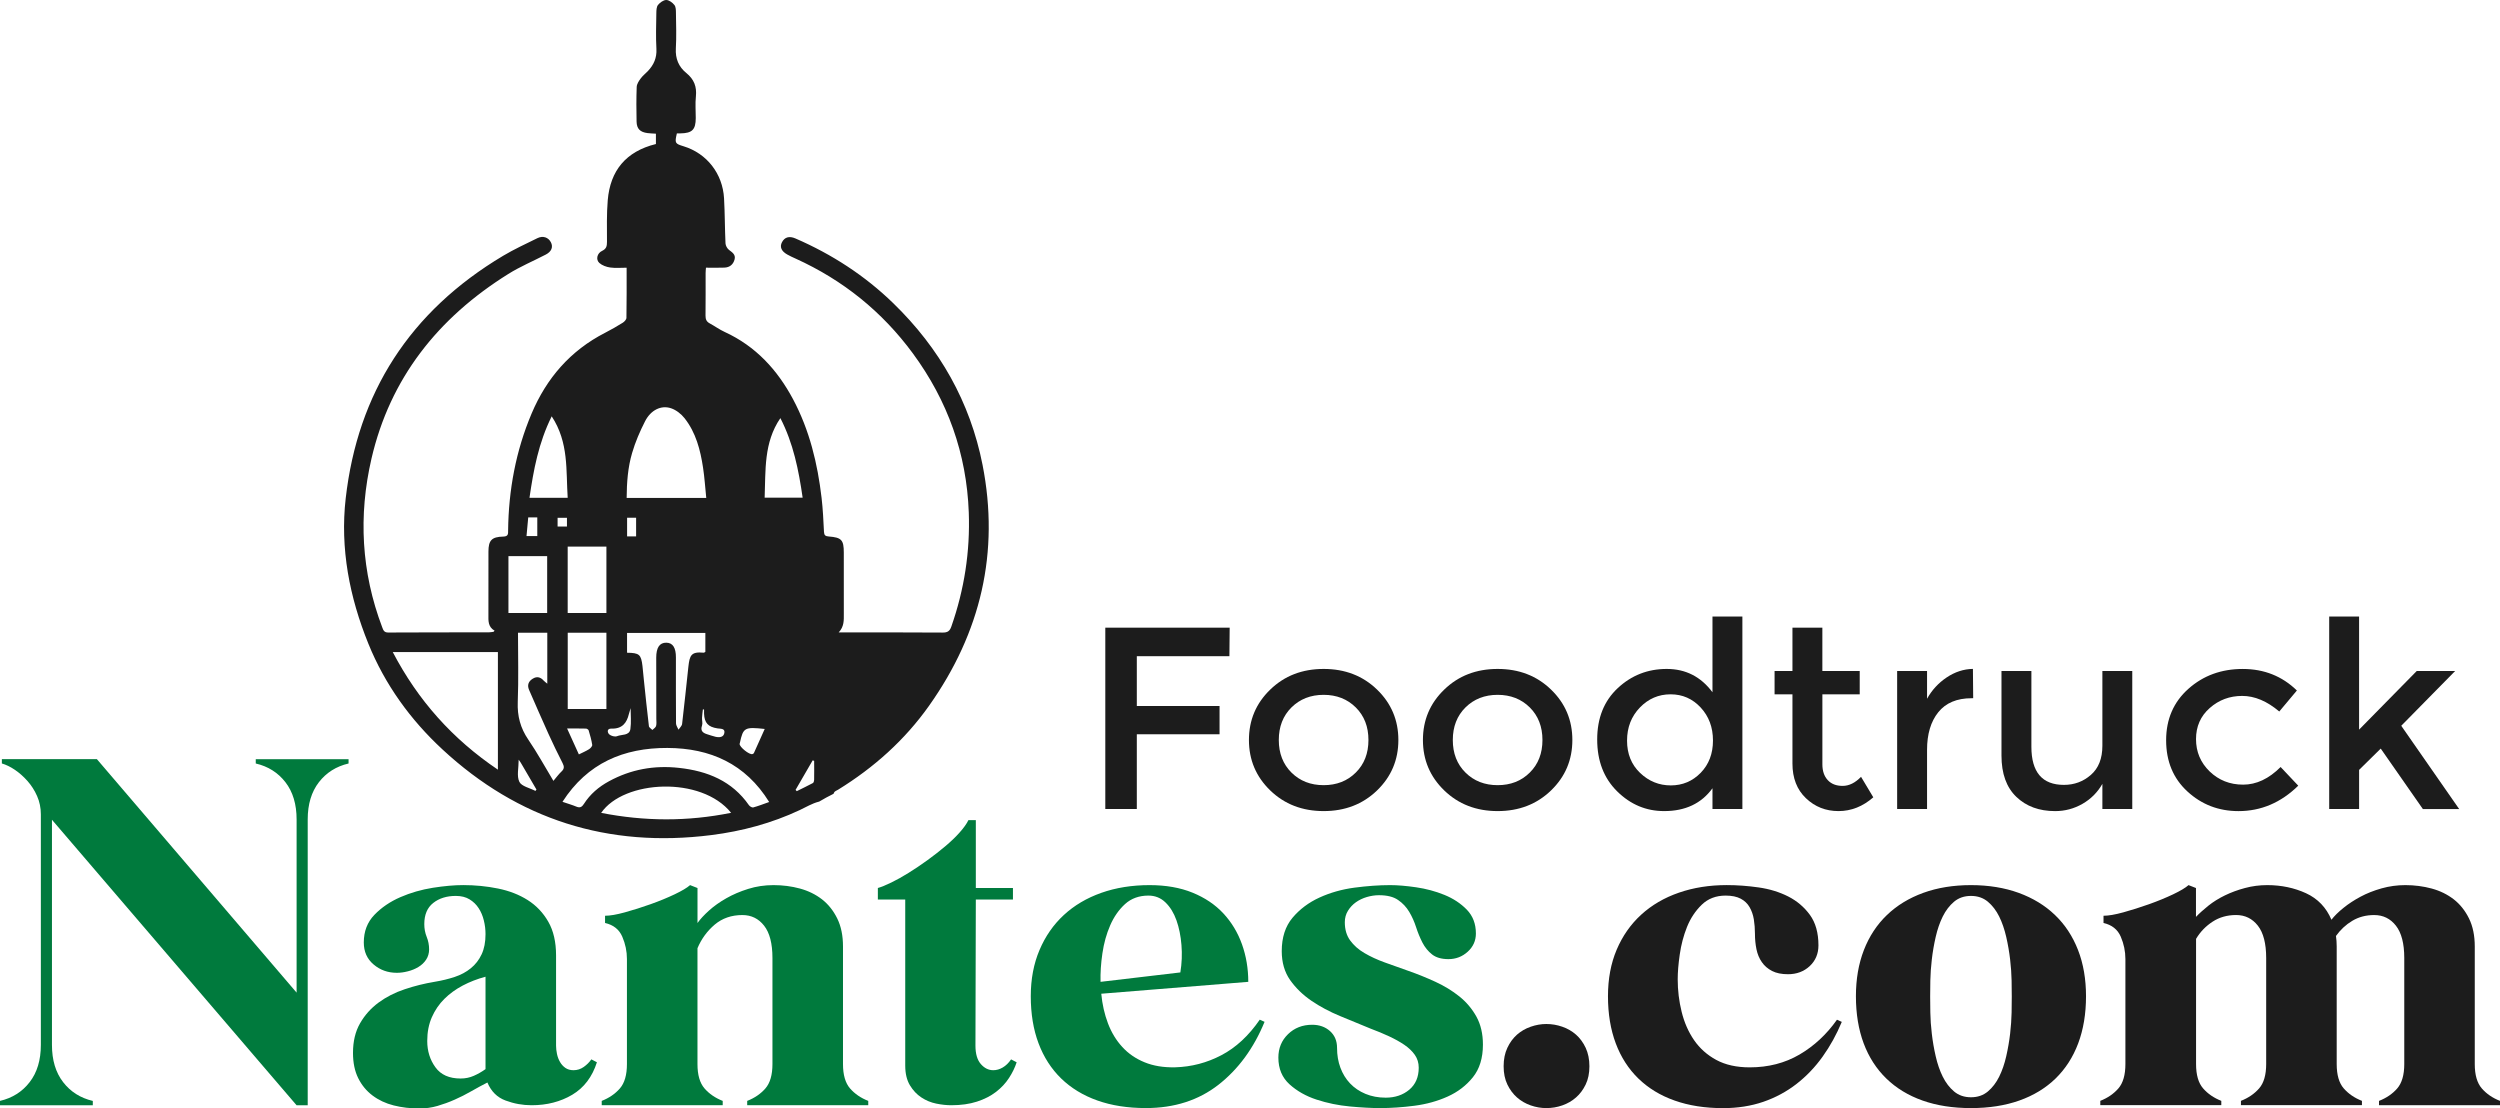 <svg xmlns="http://www.w3.org/2000/svg" width="106" height="47" viewBox="0 0 106 47" fill="none"><path d="M41.66 19.71C41.136 17.053 39.844 14.767 37.873 12.855C36.67 11.686 35.278 10.783 33.726 10.11C33.462 9.996 33.267 10.055 33.155 10.272C33.053 10.469 33.128 10.65 33.381 10.792C33.494 10.856 33.612 10.91 33.731 10.963C35.75 11.878 37.408 13.222 38.702 14.979C40.184 16.993 40.985 19.239 41.076 21.723C41.137 23.385 40.887 24.997 40.336 26.568C40.268 26.762 40.175 26.823 39.964 26.821C38.595 26.81 37.227 26.815 35.857 26.815C35.758 26.815 35.659 26.815 35.559 26.815C35.795 26.568 35.779 26.295 35.778 26.022C35.775 25.157 35.777 24.293 35.777 23.428C35.777 22.894 35.682 22.789 35.139 22.747C34.999 22.737 34.945 22.697 34.937 22.554C34.913 22.072 34.891 21.588 34.835 21.109C34.665 19.653 34.325 18.241 33.627 16.93C32.965 15.689 32.05 14.682 30.723 14.073C30.503 13.972 30.306 13.827 30.093 13.712C29.952 13.637 29.913 13.534 29.914 13.382C29.922 12.78 29.916 12.178 29.918 11.576C29.918 11.504 29.927 11.432 29.933 11.35C30.21 11.35 30.463 11.358 30.716 11.347C30.941 11.338 31.089 11.214 31.146 11.001C31.201 10.794 31.05 10.704 30.909 10.595C30.831 10.534 30.766 10.414 30.761 10.318C30.732 9.684 30.735 9.047 30.7 8.414C30.642 7.359 29.967 6.504 28.987 6.203C28.615 6.09 28.604 6.068 28.7 5.655C28.749 5.655 28.8 5.656 28.852 5.655C29.35 5.647 29.498 5.498 29.5 5.006C29.5 4.701 29.474 4.392 29.506 4.091C29.548 3.679 29.433 3.365 29.097 3.093C28.776 2.833 28.631 2.483 28.656 2.056C28.685 1.557 28.667 1.056 28.66 0.555C28.659 0.439 28.66 0.297 28.596 0.214C28.515 0.111 28.368 0.001 28.25 9.54531e-06C28.131 -0.001 27.983 0.108 27.9 0.209C27.835 0.291 27.831 0.432 27.829 0.548C27.821 1.056 27.804 1.567 27.832 2.073C27.853 2.453 27.721 2.75 27.468 3.016C27.367 3.121 27.248 3.213 27.163 3.33C27.086 3.435 27.001 3.564 26.996 3.686C26.978 4.177 26.98 4.669 26.991 5.16C26.999 5.464 27.143 5.603 27.456 5.643C27.573 5.659 27.693 5.66 27.811 5.668V6.107C26.53 6.422 25.875 7.244 25.769 8.482C25.719 9.072 25.735 9.667 25.736 10.26C25.736 10.436 25.709 10.553 25.526 10.639C25.315 10.739 25.253 11.007 25.413 11.15C25.531 11.254 25.709 11.319 25.871 11.342C26.091 11.374 26.318 11.351 26.569 11.351C26.569 12.076 26.573 12.777 26.561 13.478C26.56 13.548 26.476 13.639 26.406 13.683C26.164 13.834 25.916 13.977 25.662 14.107C24.176 14.867 23.171 16.043 22.54 17.534C21.87 19.118 21.565 20.777 21.544 22.488C21.543 22.628 21.56 22.746 21.34 22.751C20.846 22.762 20.71 22.912 20.71 23.389C20.709 24.279 20.712 25.169 20.709 26.059C20.708 26.315 20.684 26.575 20.97 26.741C20.956 26.756 20.941 26.772 20.927 26.788C20.86 26.796 20.793 26.811 20.726 26.811C19.304 26.814 17.884 26.81 16.462 26.819C16.284 26.82 16.252 26.719 16.205 26.595C15.318 24.255 15.192 21.86 15.751 19.444C16.539 16.046 18.562 13.482 21.551 11.617C22.054 11.302 22.611 11.069 23.141 10.794C23.386 10.667 23.462 10.472 23.357 10.271C23.249 10.063 23.022 9.983 22.786 10.098C22.297 10.339 21.799 10.568 21.332 10.846C17.375 13.208 15.167 16.661 14.658 21.128C14.416 23.254 14.818 25.318 15.621 27.298C16.319 29.017 17.395 30.513 18.765 31.78C21.963 34.743 25.777 35.965 30.164 35.407C31.461 35.243 32.722 34.905 33.909 34.347C34.175 34.222 34.434 34.064 34.715 33.992C34.721 33.991 34.726 33.989 34.732 33.988C34.93 33.869 35.134 33.76 35.341 33.657C35.349 33.64 35.359 33.623 35.366 33.603C35.385 33.551 35.473 33.52 35.532 33.485C37.059 32.544 38.365 31.375 39.393 29.923C41.589 26.822 42.389 23.415 41.66 19.71ZM21.111 32.634C19.187 31.337 17.72 29.692 16.654 27.649H21.111V32.634ZM33.088 17.728C33.636 18.792 33.863 19.927 34.032 21.101H32.421C32.467 19.946 32.376 18.77 33.088 17.728ZM31.373 31.488C31.511 30.851 31.573 30.815 32.424 30.908C32.269 31.255 32.119 31.593 31.966 31.928C31.958 31.948 31.929 31.965 31.905 31.973C31.779 32.017 31.343 31.667 31.36 31.537C31.361 31.52 31.37 31.505 31.373 31.488ZM30.424 30.884C30.553 30.904 30.749 30.878 30.713 31.077C30.679 31.265 30.501 31.277 30.336 31.239C30.218 31.212 30.104 31.169 29.988 31.134C29.797 31.076 29.688 30.985 29.766 30.762C29.8 30.665 29.761 30.546 29.766 30.437C29.772 30.317 29.789 30.197 29.802 30.078C29.819 30.079 29.836 30.081 29.852 30.083C29.852 30.142 29.849 30.201 29.852 30.26C29.868 30.653 30.024 30.823 30.424 30.884ZM28.25 27.25C27.965 27.248 27.824 27.459 27.824 27.888C27.825 28.752 27.826 29.616 27.828 30.481C27.828 30.582 27.845 30.69 27.817 30.784C27.798 30.849 27.716 30.895 27.661 30.951C27.61 30.898 27.521 30.848 27.514 30.79C27.435 30.135 27.368 29.478 27.299 28.82C27.278 28.626 27.264 28.431 27.241 28.238C27.182 27.748 27.108 27.683 26.587 27.676V26.836H29.907V27.64C29.879 27.654 29.856 27.676 29.834 27.674C29.304 27.623 29.241 27.786 29.187 28.272C29.099 29.08 29.017 29.889 28.921 30.696C28.911 30.781 28.822 30.858 28.768 30.938C28.732 30.849 28.663 30.761 28.663 30.672C28.656 29.74 28.659 28.808 28.659 27.876C28.661 27.46 28.523 27.252 28.25 27.25ZM26.589 22.743V21.951H26.971V22.743H26.589ZM27.35 17.863C27.594 17.384 28.034 17.167 28.457 17.312C28.671 17.385 28.882 17.551 29.023 17.729C29.508 18.343 29.695 19.077 29.809 19.827C29.873 20.243 29.899 20.665 29.945 21.111H26.57C26.575 20.458 26.62 19.817 26.803 19.201C26.938 18.74 27.131 18.291 27.35 17.863ZM26.569 9.166C26.567 9.073 26.569 8.98 26.569 8.888C26.554 8.511 26.612 8.147 26.775 7.81C26.611 8.147 26.554 8.511 26.569 8.888C26.567 8.981 26.567 9.073 26.569 9.166ZM25.923 30.893C26.381 30.908 26.575 30.654 26.666 30.27C26.688 30.182 26.717 30.095 26.738 30.024C26.738 30.315 26.771 30.62 26.728 30.914C26.684 31.2 26.36 31.132 26.163 31.214C26.076 31.251 25.906 31.205 25.832 31.137C25.748 31.06 25.724 30.886 25.923 30.893ZM24.07 23.175H25.712V25.991H24.07V23.175ZM24.072 30.061V26.829H25.712V30.061H24.072ZM25.11 31.581C25.119 31.636 25.039 31.727 24.976 31.766C24.841 31.851 24.691 31.913 24.544 31.987C24.369 31.601 24.216 31.265 24.045 30.888C24.335 30.888 24.59 30.885 24.846 30.892C24.886 30.893 24.948 30.934 24.959 30.969C25.018 31.169 25.079 31.373 25.11 31.581ZM23.392 17.652C24.122 18.762 23.994 19.942 24.07 21.107H22.45C22.622 19.931 22.83 18.785 23.392 17.652ZM24.039 21.954V22.326H23.642V21.954H24.039ZM22.397 21.938H22.781V22.73H22.324C22.348 22.468 22.372 22.213 22.397 21.938ZM21.558 23.581H23.2V25.991H21.558V23.581ZM22.702 33.535C22.465 33.411 22.113 33.34 22.021 33.15C21.902 32.903 21.992 32.561 21.992 32.21C22.037 32.274 22.062 32.305 22.081 32.339C22.303 32.718 22.525 33.097 22.746 33.477C22.731 33.496 22.717 33.516 22.702 33.535ZM23.465 33.109C23.101 32.506 22.779 31.916 22.401 31.362C22.064 30.868 21.93 30.358 21.953 29.765C21.991 28.794 21.963 27.822 21.963 26.827H23.205V28.989C23.137 28.931 23.09 28.899 23.053 28.859C22.922 28.711 22.769 28.666 22.593 28.774C22.404 28.888 22.345 29.049 22.433 29.253C22.706 29.875 22.974 30.498 23.255 31.116C23.444 31.533 23.645 31.947 23.853 32.355C23.923 32.494 23.935 32.593 23.81 32.71C23.686 32.825 23.589 32.964 23.465 33.109ZM25.489 34.466C26.45 33.068 29.734 32.892 30.999 34.463C29.148 34.837 27.335 34.827 25.489 34.466ZM31.935 34.236C31.886 34.249 31.79 34.19 31.754 34.139C31.044 33.118 30.004 32.691 28.79 32.558C27.734 32.441 26.745 32.621 25.818 33.127C25.384 33.363 25.02 33.675 24.758 34.086C24.675 34.216 24.594 34.266 24.44 34.202C24.267 34.13 24.086 34.078 23.849 33.997C24.905 32.355 26.446 31.705 28.299 31.713C30.116 31.721 31.608 32.384 32.613 34.005C32.353 34.097 32.147 34.178 31.935 34.236ZM34.519 33.072C34.518 33.116 34.499 33.184 34.465 33.202C34.241 33.322 34.011 33.432 33.783 33.545C33.766 33.528 33.749 33.51 33.732 33.491C33.974 33.074 34.215 32.657 34.457 32.24C34.478 32.247 34.5 32.253 34.52 32.26C34.522 32.532 34.524 32.801 34.519 33.072Z" fill="#1C1C1C"></path><path d="M48.201 27.823V29.935H51.709V31.134H48.201V34.303H46.865V26.613H52.138L52.127 27.823H48.201Z" fill="#1C1C1C"></path><path d="M58.386 33.516C57.782 34.099 57.028 34.39 56.123 34.39C55.218 34.39 54.463 34.098 53.86 33.516C53.256 32.932 52.955 32.22 52.955 31.376C52.955 30.533 53.256 29.819 53.86 29.237C54.464 28.653 55.218 28.363 56.123 28.363C57.028 28.363 57.783 28.654 58.386 29.237C58.988 29.819 59.291 30.533 59.291 31.376C59.291 32.22 58.989 32.933 58.386 33.516ZM54.758 32.757C55.117 33.113 55.571 33.291 56.122 33.291C56.672 33.291 57.127 33.114 57.485 32.757C57.844 32.402 58.022 31.941 58.022 31.376C58.022 30.811 57.844 30.352 57.485 29.995C57.127 29.64 56.672 29.461 56.122 29.461C55.571 29.461 55.117 29.64 54.758 29.995C54.4 30.351 54.221 30.811 54.221 31.376C54.221 31.941 54.401 32.402 54.758 32.757Z" fill="#1C1C1C"></path><path d="M65.763 33.516C65.159 34.099 64.405 34.39 63.5 34.39C62.595 34.39 61.84 34.098 61.237 33.516C60.633 32.932 60.332 32.22 60.332 31.376C60.332 30.533 60.633 29.819 61.237 29.237C61.841 28.653 62.595 28.363 63.5 28.363C64.405 28.363 65.16 28.654 65.763 29.237C66.367 29.82 66.668 30.533 66.668 31.376C66.668 32.22 66.367 32.933 65.763 33.516ZM62.136 32.757C62.495 33.113 62.95 33.291 63.5 33.291C64.05 33.291 64.505 33.114 64.863 32.757C65.222 32.402 65.4 31.941 65.4 31.376C65.4 30.811 65.221 30.352 64.863 29.995C64.505 29.64 64.05 29.461 63.5 29.461C62.95 29.461 62.495 29.64 62.136 29.995C61.778 30.351 61.599 30.811 61.599 31.376C61.598 31.941 61.778 32.402 62.136 32.757Z" fill="#1C1C1C"></path><path d="M68.569 33.555C68.003 32.997 67.721 32.264 67.721 31.355C67.721 30.445 68.011 29.72 68.592 29.177C69.173 28.634 69.865 28.363 70.669 28.363C71.472 28.363 72.118 28.692 72.609 29.352V26.14H73.877V34.303H72.609V33.422C72.141 34.067 71.459 34.39 70.562 34.39C69.797 34.391 69.134 34.112 68.569 33.555ZM68.987 31.403C68.987 31.965 69.172 32.421 69.541 32.773C69.91 33.125 70.344 33.301 70.842 33.301C71.341 33.301 71.762 33.123 72.11 32.767C72.456 32.411 72.63 31.954 72.63 31.398C72.63 30.84 72.456 30.374 72.11 30C71.762 29.625 71.337 29.439 70.832 29.439C70.326 29.439 69.892 29.625 69.53 30C69.168 30.376 68.987 30.843 68.987 31.403Z" fill="#1C1C1C"></path><path d="M77.269 29.44V32.41C77.269 32.689 77.344 32.911 77.495 33.075C77.646 33.24 77.857 33.322 78.128 33.322C78.399 33.322 78.66 33.194 78.908 32.937L79.428 33.806C78.984 34.195 78.492 34.39 77.952 34.39C77.412 34.39 76.952 34.208 76.572 33.845C76.191 33.483 76 32.992 76 32.377V29.44H75.242V28.45H76V26.613H77.268V28.45H78.852V29.44H77.269Z" fill="#1C1C1C"></path><path d="M83.596 29.605C82.971 29.605 82.499 29.804 82.182 30.2C81.865 30.595 81.707 31.127 81.707 31.794V34.303H80.439V28.45H81.707V29.627C81.911 29.26 82.188 28.959 82.538 28.724C82.889 28.489 83.26 28.368 83.652 28.361L83.663 29.604C83.641 29.605 83.618 29.605 83.596 29.605Z" fill="#1C1C1C"></path><path d="M89.141 31.618V28.45H90.408V34.303H89.141V33.236C88.936 33.595 88.656 33.877 88.297 34.083C87.939 34.288 87.552 34.391 87.138 34.391C86.459 34.391 85.911 34.189 85.492 33.786C85.072 33.383 84.863 32.8 84.863 32.037V28.45H86.131V31.662C86.131 32.741 86.591 33.279 87.511 33.279C87.948 33.279 88.329 33.139 88.653 32.856C88.978 32.574 89.141 32.162 89.141 31.618Z" fill="#1C1C1C"></path><path d="M94.911 34.391C94.073 34.391 93.353 34.115 92.749 33.561C92.145 33.007 91.844 32.282 91.844 31.388C91.844 30.494 92.159 29.765 92.789 29.205C93.419 28.644 94.187 28.364 95.092 28.364C95.997 28.364 96.763 28.669 97.388 29.277L96.641 30.168C96.121 29.727 95.596 29.507 95.069 29.507C94.54 29.507 94.082 29.677 93.694 30.019C93.306 30.36 93.111 30.8 93.111 31.338C93.111 31.877 93.303 32.334 93.688 32.708C94.074 33.081 94.546 33.269 95.109 33.269C95.67 33.269 96.201 33.02 96.698 32.521L97.446 33.313C96.713 34.032 95.868 34.391 94.911 34.391Z" fill="#1C1C1C"></path><path d="M100.025 34.303H98.758V26.14H100.025V30.937L102.469 28.451H104.098L101.813 30.773L104.269 34.304H102.73L100.943 31.74L100.026 32.643V34.303H100.025Z" fill="#1C1C1C"></path><path d="M0 46.678C0.525 46.555 0.944 46.29 1.259 45.881C1.574 45.474 1.732 44.948 1.732 44.305V34.528C1.732 34.253 1.679 33.995 1.574 33.756C1.469 33.516 1.332 33.302 1.164 33.113C0.996 32.924 0.818 32.767 0.629 32.639C0.441 32.512 0.256 32.423 0.079 32.371V32.188H4.108L12.576 42.088V34.743C12.576 34.1 12.418 33.575 12.103 33.167C11.788 32.76 11.369 32.494 10.844 32.372V32.189H14.779V32.372C14.254 32.495 13.835 32.76 13.52 33.167C13.205 33.576 13.047 34.1 13.047 34.743V46.862H12.574L2.203 34.758V44.306C2.203 44.949 2.361 45.475 2.676 45.882C2.99 46.29 3.41 46.556 3.935 46.679V46.862H0V46.678Z" fill="#007A3D"></path><path d="M14.967 44.643C14.967 44.154 15.066 43.736 15.266 43.389C15.465 43.042 15.727 42.748 16.053 42.508C16.379 42.269 16.748 42.08 17.163 41.943C17.577 41.804 17.999 41.7 18.43 41.628C18.734 41.578 19.017 41.509 19.279 41.422C19.542 41.335 19.77 41.212 19.963 41.054C20.158 40.896 20.31 40.7 20.42 40.465C20.531 40.23 20.586 39.945 20.586 39.608C20.586 39.414 20.563 39.221 20.515 39.027C20.468 38.833 20.395 38.66 20.295 38.507C20.196 38.353 20.067 38.229 19.91 38.133C19.752 38.036 19.559 37.987 19.328 37.987C18.939 37.987 18.619 38.087 18.368 38.286C18.116 38.485 17.99 38.783 17.99 39.182C17.99 39.375 18.024 39.556 18.092 39.725C18.16 39.893 18.194 40.069 18.194 40.253C18.194 40.416 18.152 40.562 18.068 40.689C17.984 40.817 17.873 40.921 17.737 41.002C17.601 41.084 17.452 41.145 17.289 41.185C17.126 41.227 16.972 41.247 16.825 41.247C16.447 41.247 16.119 41.13 15.842 40.895C15.563 40.66 15.425 40.349 15.425 39.961C15.425 39.492 15.574 39.102 15.873 38.791C16.172 38.48 16.539 38.23 16.975 38.04C17.41 37.851 17.87 37.719 18.352 37.642C18.835 37.566 19.265 37.528 19.643 37.528C20.146 37.528 20.637 37.576 21.114 37.673C21.592 37.77 22.011 37.933 22.373 38.162C22.735 38.391 23.027 38.697 23.247 39.08C23.467 39.463 23.577 39.94 23.577 40.511V44.336C23.577 44.448 23.591 44.565 23.616 44.688C23.642 44.811 23.684 44.923 23.743 45.025C23.8 45.126 23.876 45.211 23.971 45.278C24.066 45.344 24.181 45.377 24.317 45.377C24.474 45.377 24.619 45.331 24.75 45.239C24.881 45.146 24.988 45.04 25.073 44.917L25.309 45.04C25.11 45.663 24.761 46.121 24.263 46.418C23.765 46.713 23.19 46.862 22.54 46.862C22.162 46.862 21.795 46.796 21.438 46.663C21.08 46.531 20.824 46.276 20.666 45.898C20.446 46.01 20.22 46.133 19.989 46.265C19.758 46.398 19.522 46.518 19.281 46.624C19.039 46.732 18.794 46.82 18.549 46.892C18.302 46.963 18.048 47 17.786 47C17.397 47 17.033 46.956 16.692 46.87C16.351 46.784 16.052 46.643 15.796 46.45C15.538 46.256 15.336 46.011 15.189 45.715C15.041 45.418 14.967 45.061 14.967 44.643ZM19.531 45.729C19.73 45.729 19.916 45.691 20.09 45.614C20.264 45.538 20.428 45.443 20.586 45.331V41.413C20.239 41.505 19.917 41.631 19.618 41.788C19.32 41.946 19.059 42.135 18.84 42.354C18.619 42.573 18.443 42.831 18.312 43.126C18.181 43.423 18.115 43.758 18.115 44.136C18.115 44.565 18.231 44.937 18.462 45.253C18.691 45.572 19.049 45.729 19.531 45.729Z" fill="#007A3D"></path><path d="M25.512 46.678C25.826 46.555 26.084 46.379 26.283 46.15C26.483 45.92 26.582 45.575 26.582 45.117V40.664C26.582 40.338 26.517 40.022 26.385 39.716C26.254 39.41 26.01 39.216 25.654 39.134V38.828C25.864 38.828 26.145 38.78 26.496 38.683C26.847 38.586 27.209 38.472 27.582 38.339C27.954 38.207 28.296 38.066 28.605 37.919C28.915 37.771 29.133 37.641 29.259 37.529L29.574 37.652V39.136C29.689 38.973 29.852 38.797 30.061 38.608C30.271 38.419 30.515 38.246 30.793 38.088C31.071 37.929 31.38 37.797 31.721 37.69C32.063 37.582 32.421 37.529 32.799 37.529C33.187 37.529 33.56 37.577 33.917 37.674C34.273 37.771 34.585 37.925 34.854 38.133C35.121 38.342 35.336 38.612 35.499 38.943C35.662 39.275 35.743 39.67 35.743 40.129V45.117C35.743 45.577 35.843 45.92 36.042 46.15C36.242 46.379 36.499 46.555 36.814 46.678V46.861H31.681V46.678C31.996 46.555 32.253 46.379 32.453 46.15C32.652 45.92 32.752 45.575 32.752 45.117V40.618C32.752 40.006 32.634 39.55 32.398 39.249C32.162 38.948 31.855 38.798 31.477 38.798C31.015 38.798 30.624 38.934 30.304 39.203C29.985 39.474 29.74 39.808 29.573 40.205V45.117C29.573 45.577 29.672 45.92 29.872 46.15C30.071 46.379 30.329 46.555 30.643 46.678V46.861H25.513V46.678H25.512Z" fill="#007A3D"></path><path d="M38.385 38.14H37.221V37.651C37.368 37.61 37.556 37.534 37.787 37.421C38.018 37.309 38.264 37.172 38.527 37.008C38.789 36.845 39.054 36.666 39.322 36.473C39.589 36.279 39.841 36.083 40.078 35.883C40.313 35.685 40.519 35.489 40.691 35.294C40.864 35.1 40.988 34.926 41.061 34.774H41.375V37.651H42.949V38.14H41.375L41.359 44.336C41.359 44.683 41.436 44.943 41.588 45.117C41.74 45.291 41.916 45.377 42.115 45.377C42.251 45.377 42.385 45.339 42.516 45.262C42.648 45.185 42.765 45.071 42.87 44.918L43.106 45.041C43.032 45.266 42.925 45.488 42.782 45.706C42.64 45.926 42.457 46.122 42.232 46.296C42.006 46.47 41.736 46.607 41.422 46.709C41.107 46.811 40.745 46.862 40.335 46.862C40.136 46.862 39.923 46.839 39.697 46.793C39.471 46.747 39.262 46.661 39.068 46.533C38.873 46.406 38.711 46.232 38.579 46.014C38.448 45.794 38.382 45.516 38.382 45.179V38.14H38.385Z" fill="#007A3D"></path><path d="M43.705 42.24C43.705 41.516 43.828 40.863 44.075 40.282C44.321 39.7 44.665 39.205 45.105 38.798C45.546 38.39 46.076 38.076 46.694 37.857C47.313 37.638 47.996 37.529 48.741 37.529C49.433 37.529 50.042 37.636 50.566 37.85C51.091 38.064 51.526 38.358 51.872 38.73C52.218 39.102 52.481 39.538 52.66 40.038C52.838 40.538 52.927 41.068 52.927 41.63L46.694 42.134C46.736 42.583 46.83 43.001 46.977 43.389C47.124 43.776 47.326 44.11 47.584 44.39C47.84 44.672 48.156 44.888 48.528 45.04C48.9 45.194 49.334 45.265 49.827 45.254C50.52 45.234 51.172 45.063 51.786 44.741C52.4 44.42 52.943 43.918 53.414 43.234L53.618 43.326C53.157 44.448 52.503 45.338 51.66 45.996C50.815 46.654 49.789 46.982 48.583 46.982C47.817 46.982 47.132 46.875 46.529 46.661C45.925 46.447 45.414 46.135 44.994 45.728C44.575 45.32 44.254 44.823 44.034 44.236C43.814 43.651 43.705 42.986 43.705 42.24ZM50.047 41.231C50.11 40.844 50.126 40.456 50.094 40.069C50.063 39.681 49.992 39.332 49.882 39.021C49.771 38.71 49.617 38.458 49.417 38.264C49.218 38.07 48.976 37.973 48.693 37.973C48.295 37.973 47.964 38.094 47.702 38.332C47.439 38.572 47.229 38.873 47.072 39.235C46.914 39.597 46.805 39.992 46.742 40.421C46.679 40.85 46.653 41.253 46.663 41.63L50.047 41.231Z" fill="#007A3D"></path><path d="M58.467 37.957C58.299 37.957 58.129 37.983 57.956 38.033C57.783 38.084 57.627 38.159 57.491 38.255C57.355 38.352 57.242 38.473 57.154 38.615C57.065 38.758 57.02 38.921 57.02 39.104C57.02 39.41 57.095 39.667 57.248 39.876C57.4 40.085 57.602 40.264 57.855 40.411C58.106 40.559 58.395 40.693 58.72 40.81C59.045 40.927 59.381 41.047 59.727 41.169C60.105 41.301 60.483 41.455 60.861 41.628C61.239 41.802 61.577 42.009 61.876 42.248C62.175 42.488 62.416 42.774 62.6 43.105C62.783 43.437 62.876 43.832 62.876 44.291C62.876 44.863 62.733 45.324 62.45 45.676C62.167 46.028 61.81 46.301 61.38 46.494C60.95 46.688 60.479 46.818 59.971 46.884C59.462 46.95 58.977 46.983 58.516 46.983C58.158 46.983 57.734 46.961 57.241 46.915C56.748 46.869 56.276 46.772 55.824 46.624C55.373 46.477 54.99 46.259 54.676 45.975C54.361 45.689 54.203 45.312 54.203 44.843C54.203 44.445 54.339 44.114 54.613 43.848C54.885 43.584 55.226 43.45 55.636 43.45C55.94 43.45 56.192 43.54 56.392 43.718C56.591 43.897 56.691 44.134 56.691 44.429C56.691 44.735 56.738 45.017 56.833 45.27C56.928 45.526 57.064 45.748 57.242 45.936C57.421 46.125 57.638 46.272 57.896 46.38C58.154 46.487 58.439 46.541 58.754 46.541C59.152 46.541 59.485 46.428 59.753 46.204C60.02 45.979 60.154 45.669 60.154 45.27C60.154 45.066 60.099 44.885 59.989 44.727C59.878 44.569 59.728 44.426 59.54 44.298C59.352 44.171 59.135 44.051 58.895 43.939C58.653 43.827 58.397 43.719 58.123 43.618C57.704 43.444 57.27 43.266 56.825 43.083C56.38 42.9 55.972 42.682 55.605 42.433C55.238 42.182 54.937 41.889 54.7 41.553C54.464 41.216 54.346 40.808 54.346 40.329C54.346 39.748 54.498 39.276 54.803 38.913C55.107 38.552 55.487 38.266 55.944 38.057C56.401 37.848 56.897 37.707 57.432 37.636C57.966 37.566 58.471 37.529 58.942 37.529C59.257 37.529 59.624 37.56 60.044 37.621C60.464 37.682 60.862 37.789 61.24 37.942C61.618 38.096 61.935 38.305 62.193 38.57C62.45 38.836 62.578 39.172 62.578 39.58C62.578 39.886 62.462 40.143 62.232 40.352C62.001 40.562 61.729 40.667 61.413 40.667C61.118 40.667 60.888 40.6 60.72 40.468C60.552 40.336 60.415 40.167 60.31 39.964C60.206 39.759 60.116 39.543 60.043 39.314C59.969 39.085 59.873 38.867 59.752 38.664C59.631 38.46 59.473 38.292 59.279 38.16C59.083 38.023 58.813 37.957 58.467 37.957Z" fill="#007A3D"></path><path d="M63.754 45.209C63.754 44.914 63.806 44.653 63.912 44.428C64.016 44.204 64.154 44.018 64.321 43.869C64.489 43.722 64.683 43.609 64.903 43.533C65.123 43.456 65.344 43.418 65.564 43.418C65.795 43.418 66.021 43.456 66.241 43.533C66.461 43.609 66.656 43.722 66.823 43.869C66.991 44.017 67.127 44.204 67.233 44.428C67.337 44.653 67.391 44.913 67.391 45.209C67.391 45.506 67.339 45.763 67.233 45.982C67.128 46.201 66.991 46.385 66.823 46.532C66.656 46.68 66.461 46.792 66.241 46.869C66.021 46.946 65.795 46.983 65.564 46.983C65.344 46.983 65.123 46.946 64.903 46.869C64.683 46.792 64.489 46.68 64.321 46.532C64.154 46.385 64.016 46.2 63.912 45.982C63.807 45.763 63.754 45.506 63.754 45.209Z" fill="#1C1C1C"></path><path d="M73.213 37.528C73.654 37.528 74.105 37.561 74.567 37.627C75.029 37.693 75.445 37.821 75.819 38.01C76.19 38.199 76.498 38.459 76.74 38.791C76.981 39.123 77.102 39.554 77.102 40.083C77.102 40.44 76.978 40.733 76.732 40.963C76.486 41.192 76.178 41.307 75.811 41.307C75.538 41.307 75.313 41.261 75.135 41.169C74.956 41.077 74.811 40.953 74.702 40.794C74.591 40.636 74.516 40.453 74.473 40.244C74.431 40.035 74.41 39.818 74.41 39.594C74.41 39.38 74.394 39.176 74.363 38.982C74.331 38.788 74.27 38.615 74.182 38.462C74.093 38.309 73.967 38.189 73.804 38.103C73.641 38.017 73.428 37.973 73.166 37.973C72.756 37.973 72.419 38.103 72.151 38.363C71.884 38.623 71.676 38.937 71.529 39.303C71.382 39.671 71.28 40.058 71.222 40.466C71.163 40.873 71.135 41.225 71.135 41.522C71.135 41.991 71.19 42.45 71.301 42.899C71.411 43.348 71.586 43.749 71.828 44.101C72.07 44.453 72.385 44.733 72.772 44.942C73.16 45.151 73.632 45.256 74.189 45.256C74.977 45.256 75.679 45.075 76.299 44.713C76.917 44.351 77.448 43.859 77.888 43.236L78.092 43.328C77.872 43.859 77.601 44.349 77.282 44.797C76.962 45.246 76.591 45.633 76.172 45.959C75.752 46.285 75.283 46.538 74.764 46.717C74.245 46.895 73.675 46.985 73.057 46.985C72.291 46.985 71.606 46.877 71.003 46.663C70.399 46.45 69.888 46.138 69.468 45.73C69.048 45.322 68.728 44.825 68.508 44.238C68.288 43.652 68.178 42.986 68.178 42.241C68.178 41.507 68.3 40.849 68.547 40.267C68.794 39.686 69.14 39.191 69.586 38.783C70.032 38.376 70.564 38.064 71.184 37.85C71.802 37.635 72.479 37.528 73.213 37.528Z" fill="#1C1C1C"></path><path d="M78.691 42.24C78.691 41.516 78.804 40.863 79.029 40.282C79.255 39.7 79.58 39.205 80.005 38.798C80.43 38.39 80.944 38.076 81.547 37.857C82.15 37.638 82.824 37.529 83.569 37.529C84.314 37.529 84.988 37.639 85.591 37.857C86.194 38.077 86.709 38.39 87.133 38.798C87.558 39.206 87.883 39.7 88.109 40.282C88.335 40.863 88.447 41.516 88.447 42.24C88.447 42.984 88.336 43.651 88.116 44.237C87.896 44.824 87.575 45.32 87.156 45.729C86.736 46.136 86.225 46.448 85.621 46.662C85.017 46.876 84.333 46.983 83.568 46.983C82.802 46.983 82.117 46.876 81.514 46.662C80.91 46.448 80.399 46.136 79.98 45.729C79.56 45.321 79.239 44.824 79.019 44.237C78.801 43.651 78.691 42.986 78.691 42.24ZM81.839 42.256C81.839 42.429 81.841 42.656 81.846 42.936C81.851 43.217 81.871 43.515 81.909 43.832C81.946 44.148 82 44.467 82.074 44.787C82.147 45.109 82.247 45.397 82.373 45.652C82.5 45.907 82.659 46.116 82.853 46.279C83.048 46.442 83.286 46.524 83.569 46.524C83.852 46.524 84.09 46.442 84.285 46.279C84.479 46.116 84.638 45.907 84.765 45.652C84.891 45.397 84.991 45.109 85.064 44.787C85.137 44.466 85.192 44.147 85.229 43.832C85.265 43.515 85.286 43.217 85.292 42.936C85.297 42.656 85.299 42.429 85.299 42.256C85.299 42.082 85.297 41.855 85.292 41.575C85.287 41.295 85.265 40.996 85.229 40.68C85.192 40.364 85.137 40.044 85.064 39.724C84.99 39.403 84.891 39.114 84.765 38.859C84.638 38.604 84.479 38.395 84.285 38.232C84.09 38.069 83.852 37.987 83.569 37.987C83.286 37.987 83.046 38.069 82.853 38.232C82.659 38.395 82.5 38.604 82.373 38.859C82.247 39.114 82.147 39.403 82.074 39.724C82 40.045 81.946 40.364 81.909 40.68C81.873 40.996 81.851 41.294 81.846 41.575C81.841 41.856 81.839 42.083 81.839 42.256Z" fill="#1C1C1C"></path><path d="M89.047 46.678C89.362 46.555 89.619 46.379 89.819 46.15C90.018 45.92 90.117 45.575 90.117 45.117V40.664C90.117 40.338 90.052 40.022 89.921 39.716C89.789 39.41 89.545 39.216 89.189 39.134V38.828C89.399 38.828 89.68 38.78 90.031 38.683C90.382 38.586 90.744 38.472 91.118 38.339C91.489 38.207 91.831 38.066 92.141 37.919C92.451 37.771 92.668 37.641 92.794 37.529L93.109 37.652V38.876C93.256 38.722 93.432 38.565 93.636 38.401C93.841 38.238 94.074 38.092 94.336 37.965C94.599 37.837 94.882 37.733 95.186 37.652C95.49 37.57 95.804 37.529 96.13 37.529C96.728 37.529 97.276 37.644 97.775 37.873C98.273 38.102 98.633 38.478 98.853 38.997C98.98 38.834 99.15 38.665 99.365 38.493C99.58 38.319 99.822 38.162 100.089 38.019C100.356 37.876 100.653 37.759 100.978 37.667C101.303 37.575 101.639 37.529 101.986 37.529C102.373 37.529 102.746 37.577 103.104 37.674C103.46 37.771 103.772 37.925 104.041 38.133C104.308 38.342 104.523 38.612 104.686 38.943C104.849 39.275 104.93 39.67 104.93 40.129V45.117C104.93 45.577 105.03 45.92 105.229 46.15C105.428 46.379 105.686 46.555 106.001 46.678V46.861H100.87V46.678C101.185 46.555 101.443 46.379 101.642 46.15C101.841 45.92 101.941 45.575 101.941 45.117V40.618C101.941 40.006 101.823 39.55 101.587 39.249C101.351 38.948 101.044 38.798 100.666 38.798C100.32 38.798 100.01 38.879 99.738 39.042C99.464 39.205 99.235 39.42 99.045 39.685C99.055 39.756 99.063 39.828 99.068 39.899C99.073 39.971 99.076 40.047 99.076 40.128V45.116C99.076 45.575 99.175 45.919 99.374 46.148C99.574 46.377 99.831 46.553 100.146 46.676V46.859H95.016V46.676C95.33 46.553 95.588 46.377 95.787 46.148C95.987 45.919 96.086 45.574 96.086 45.116V40.617C96.086 40.005 95.968 39.549 95.733 39.248C95.497 38.947 95.189 38.797 94.811 38.797C94.434 38.797 94.101 38.891 93.813 39.08C93.523 39.269 93.29 39.511 93.113 39.807V45.116C93.113 45.575 93.212 45.919 93.412 46.148C93.611 46.377 93.869 46.553 94.183 46.676V46.859H89.053V46.678H89.047Z" fill="#1C1C1C"></path></svg>